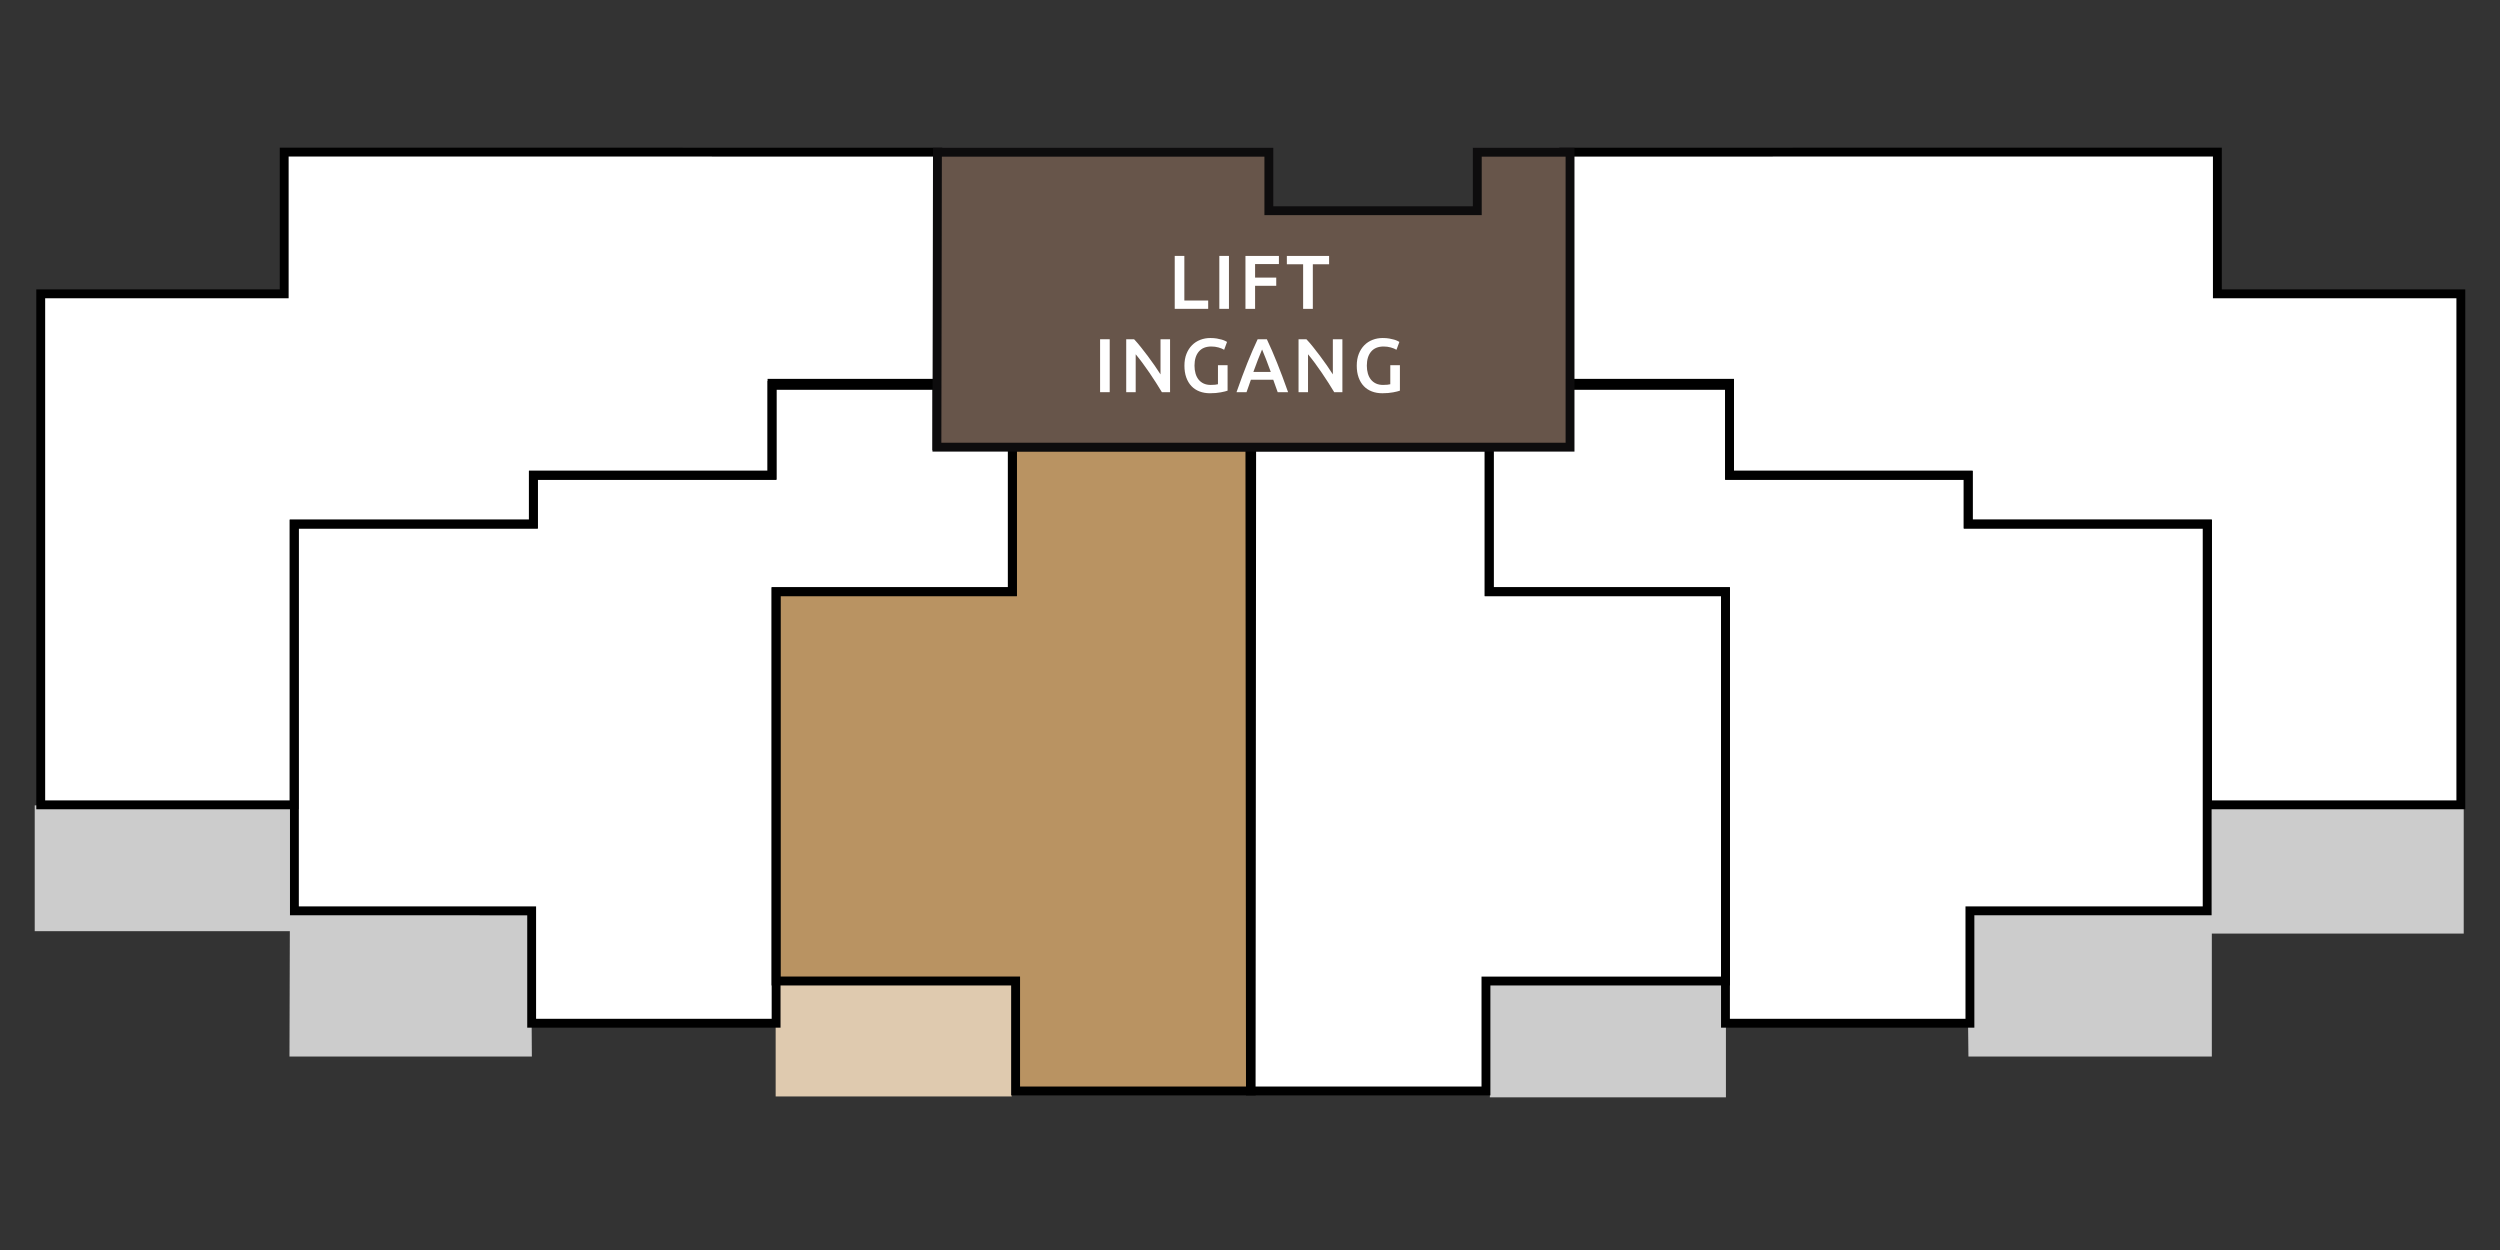 <?xml version="1.0" encoding="utf-8"?>
<!-- Generator: Adobe Illustrator 16.0.4, SVG Export Plug-In . SVG Version: 6.00 Build 0)  -->
<svg version="1.2" baseProfile="tiny" id="Laag_1" xmlns="http://www.w3.org/2000/svg" xmlns:xlink="http://www.w3.org/1999/xlink"
	 x="0px" y="0px" width="720px" height="360px" viewBox="0 0 720 360" xml:space="preserve">
<rect x="0" y="0" width="720" height="360" fill="#333333" stroke="none"/>
<polygon fill="#FFFFFF" points="81.803,43.795 81.803,84.594 11.729,84.594 11.729,231.668 84.633,231.668 84.633,150.844 
	153.52,150.844 153.52,136.746 222.2,136.746 222.2,110.948 269.938,110.948 269.938,43.823 "/>
<polygon fill="#B99362" points="360.104,314.018 292.315,314.018 292.315,282.373 223.362,282.373 223.362,170.34 291.415,170.34 
	291.415,128.646 360.255,128.646 "/>
<polygon fill="#FFFFFF" points="638.197,43.795 638.197,84.594 708.271,84.594 708.271,231.668 635.367,231.668 635.367,150.844 
	566.48,150.844 566.48,136.746 497.799,136.746 497.799,110.948 450.062,110.948 450.062,43.823 "/>
<polygon fill="#FFFFFF" points="359.896,314.018 427.686,314.018 427.686,282.373 496.638,282.373 496.638,170.34 428.585,170.34 
	428.585,128.646 359.745,128.646 "/>
<polygon fill="#FFFFFF" points="497.8,136.869 566.48,136.869 566.48,150.88 635.261,150.88 635.261,262.186 566.977,262.186 
	566.977,294.529 496.62,294.529 496.62,170.314 428.65,170.314 428.65,128.341 450.337,128.341 450.337,110.35 497.8,110.35 "/>
<polygon fill="#FFFFFF" points="222.2,136.869 153.52,136.869 153.52,150.88 84.74,150.88 84.74,262.186 153.023,262.186 
	153.023,294.529 223.38,294.529 223.38,170.314 291.35,170.314 291.35,128.341 269.663,128.341 269.663,110.35 222.2,110.35 "/>
<rect x="636.277" y="231.949" fill="#CCCCCC" width="73.274" height="36.922"/>
<g>
	<path d="M710,233.066h-75.505V152.19h-68.931v-14.107h-68.728V112.27H449.07V42.548l190.81-0.028v40.826H710V233.066z
		 M637.049,230.514h70.397V85.898h-70.12V45.072L451.624,45.1v64.616h47.768v25.813h68.728v14.107h68.931L637.049,230.514
		L637.049,230.514z"/>
</g>
<rect x="10" y="231.949" fill="#CCCCCC" width="74.893" height="36.229"/>
<g>
	<path d="M85.958,233.066H10.454V83.346h70.119V42.52l190.809,0.028v69.722h-47.768v25.813h-68.726v14.107h-68.93V233.066z
		 M13.007,230.514h70.398v-80.875h68.931V135.53h68.726v-25.813h47.768V45.101L83.126,45.072v40.826H13.007V230.514z"/>
</g>
<rect x="223.389" y="282.527" fill="#DFCAAF" width="67.983" height="33.252"/>
<g>
	<path d="M361.605,315.469h-70.384v-31.664h-68.997V169.146h68.097v-41.721h71.438L361.605,315.469z M293.774,312.916h65.281
		l0.148-182.938h-66.33v41.721h-68.097v109.553h68.997L293.774,312.916L293.774,312.916z"/>
</g>
<rect x="429.082" y="282.527" fill="#CCCCCC" width="67.983" height="33.508"/>
<g>
	<path d="M429.232,315.469h-70.386l-0.152-188.043h71.438v41.721h68.097v114.658h-68.996V315.469z M361.396,312.916h65.281v-31.664
		h68.997V171.699h-68.097v-41.721H361.25L361.396,312.916z"/>
</g>
<polygon fill="#CCCCCC" points="566.907,304.287 637.009,304.287 637.009,261.588 566.455,261.588 "/>
<g>
	<path d="M568.614,295.969h-72.956V171.674h-68.016v-44.553h21.701v-18.004h50.048v26.536h68.727v14.021h68.824v113.932h-68.328
		V295.969L568.614,295.969z M498.212,293.416h67.849v-32.365h68.328V152.227h-68.823v-14.021h-68.727V111.67h-44.939v18.004h-21.701
		v39.447h68.015L498.212,293.416L498.212,293.416z"/>
</g>
<polygon fill="#CCCCCC" points="153.174,304.287 83.369,304.287 83.49,262.387 152.913,262.521 "/>
<g>
	<path d="M224.794,295.969H151.84v-32.363H83.513V149.674h68.823v-14.021h68.726v-26.536h50.047v18.004h21.701v44.553h-68.016
		V295.969z M154.393,293.416h67.849V169.121h68.016v-39.447h-21.701V111.67h-44.941v26.536H154.89v14.021H86.064v108.824h68.328
		L154.393,293.416L154.393,293.416z"/>
</g>
<polygon fill="#67554A" points="269.832,128.788 452.171,128.788 452.171,43.847 425.458,43.847 425.458,60.686 365.43,60.686 
	365.43,43.847 269.982,43.847 "/>
<g>
	<path fill="#0D0C0D" d="M453.448,130.064H268.553l0.155-87.494h97.998v16.839h57.475V42.57h29.269L453.448,130.064L453.448,130.064
		z M271.11,127.512h179.784V45.123h-24.159v16.839h-62.582V45.123h-92.896L271.11,127.512z"/>
</g>
<g>
	<g>
		<path fill="#FFFFFF" d="M347.956,86.549v2.397h-9.636V73.701h2.772v12.849H347.956z"/>
		<path fill="#FFFFFF" d="M351.168,73.701h2.771v15.246h-2.771V73.701z"/>
		<path fill="#FFFFFF" d="M358.692,88.947V73.701h9.634v2.354h-6.863v3.894h6.094v2.354h-6.094v6.644H358.692z"/>
		<path fill="#FFFFFF" d="M382.781,73.701v2.398h-4.686v12.848h-2.795V76.099h-4.686v-2.398H382.781z"/>
	</g>
	<g>
		<path fill="#FFFFFF" d="M316.826,97.703h2.772v15.246h-2.772V97.703z"/>
		<path fill="#FFFFFF" d="M334.624,112.949c-0.499-0.836-1.057-1.734-1.672-2.694c-0.616-0.961-1.254-1.929-1.914-2.904
			s-1.331-1.921-2.014-2.838c-0.682-0.917-1.33-1.741-1.946-2.476v10.912h-2.728V97.703h2.266c0.586,0.616,1.217,1.346,1.892,2.189
			s1.353,1.72,2.035,2.629s1.342,1.822,1.979,2.739c0.639,0.916,1.207,1.771,1.705,2.562v-10.12h2.75v15.246H334.624z"/>
		<path fill="#FFFFFF" d="M348.858,99.793c-1.57,0-2.77,0.487-3.598,1.463s-1.243,2.328-1.243,4.059
			c0,0.821,0.099,1.573,0.298,2.255c0.197,0.683,0.49,1.266,0.879,1.749c0.389,0.484,0.873,0.862,1.453,1.133
			c0.578,0.271,1.257,0.407,2.034,0.407c0.484,0,0.902-0.019,1.255-0.055c0.352-0.037,0.63-0.084,0.836-0.144v-5.478h2.771v7.326
			c-0.382,0.146-1.027,0.308-1.936,0.483c-0.91,0.177-1.959,0.265-3.146,0.265c-1.1,0-2.105-0.177-3.014-0.528
			c-0.91-0.352-1.684-0.865-2.321-1.54s-1.134-1.503-1.485-2.486c-0.352-0.982-0.527-2.111-0.527-3.388s0.193-2.405,0.582-3.388
			s0.921-1.815,1.596-2.497c0.674-0.683,1.467-1.199,2.376-1.551c0.909-0.353,1.877-0.528,2.903-0.528
			c0.705,0,1.332,0.048,1.881,0.143c0.551,0.096,1.023,0.202,1.42,0.319c0.396,0.117,0.723,0.242,0.979,0.374
			c0.257,0.132,0.437,0.228,0.539,0.286l-0.836,2.266c-0.439-0.264-0.986-0.487-1.639-0.671S349.576,99.793,348.858,99.793z"/>
		<path fill="#FFFFFF" d="M367.975,112.949c-0.205-0.601-0.418-1.195-0.639-1.782c-0.221-0.586-0.434-1.188-0.641-1.804h-6.439
			c-0.206,0.616-0.416,1.221-0.629,1.815c-0.213,0.594-0.422,1.185-0.628,1.771h-2.883c0.571-1.628,1.114-3.131,1.626-4.51
			c0.514-1.379,1.016-2.684,1.506-3.916c0.491-1.232,0.979-2.405,1.462-3.52c0.482-1.115,0.98-2.215,1.494-3.301h2.646
			c0.514,1.086,1.012,2.186,1.496,3.301c0.484,1.114,0.971,2.287,1.463,3.52s0.998,2.537,1.518,3.916
			c0.521,1.379,1.068,2.882,1.641,4.51H367.975z M363.477,100.651c-0.338,0.777-0.723,1.724-1.154,2.838
			c-0.434,1.115-0.885,2.325-1.354,3.63h5.016c-0.469-1.305-0.924-2.522-1.363-3.651
			C364.18,102.337,363.799,101.399,363.477,100.651z"/>
		<path fill="#FFFFFF" d="M384.254,112.949c-0.498-0.836-1.055-1.734-1.672-2.694c-0.615-0.961-1.254-1.929-1.914-2.904
			s-1.33-1.921-2.012-2.838s-1.332-1.741-1.947-2.476v10.912h-2.729V97.703h2.266c0.588,0.616,1.219,1.346,1.893,2.189
			s1.354,1.72,2.035,2.629s1.342,1.822,1.98,2.739c0.637,0.916,1.205,1.771,1.705,2.562v-10.12h2.75v15.246H384.254z"/>
		<path fill="#FFFFFF" d="M398.488,99.793c-1.568,0-2.768,0.487-3.596,1.463c-0.83,0.976-1.244,2.328-1.244,4.059
			c0,0.821,0.1,1.573,0.297,2.255c0.199,0.683,0.492,1.266,0.881,1.749c0.389,0.484,0.871,0.862,1.451,1.133
			c0.58,0.271,1.258,0.407,2.035,0.407c0.484,0,0.902-0.019,1.254-0.055c0.352-0.037,0.631-0.084,0.836-0.144v-5.478h2.771v7.326
			c-0.381,0.146-1.025,0.308-1.936,0.483c-0.908,0.177-1.957,0.265-3.146,0.265c-1.1,0-2.104-0.177-3.014-0.528
			c-0.908-0.352-1.682-0.865-2.32-1.54s-1.133-1.503-1.484-2.486c-0.354-0.982-0.529-2.111-0.529-3.388s0.195-2.405,0.584-3.388
			s0.92-1.815,1.594-2.497c0.676-0.683,1.467-1.199,2.377-1.551c0.908-0.353,1.877-0.528,2.904-0.528
			c0.703,0,1.33,0.048,1.881,0.143c0.549,0.096,1.023,0.202,1.418,0.319c0.396,0.117,0.723,0.242,0.98,0.374
			c0.256,0.132,0.436,0.228,0.539,0.286l-0.836,2.266c-0.441-0.264-0.988-0.487-1.641-0.671S399.207,99.793,398.488,99.793z"/>
	</g>
</g>
</svg>
